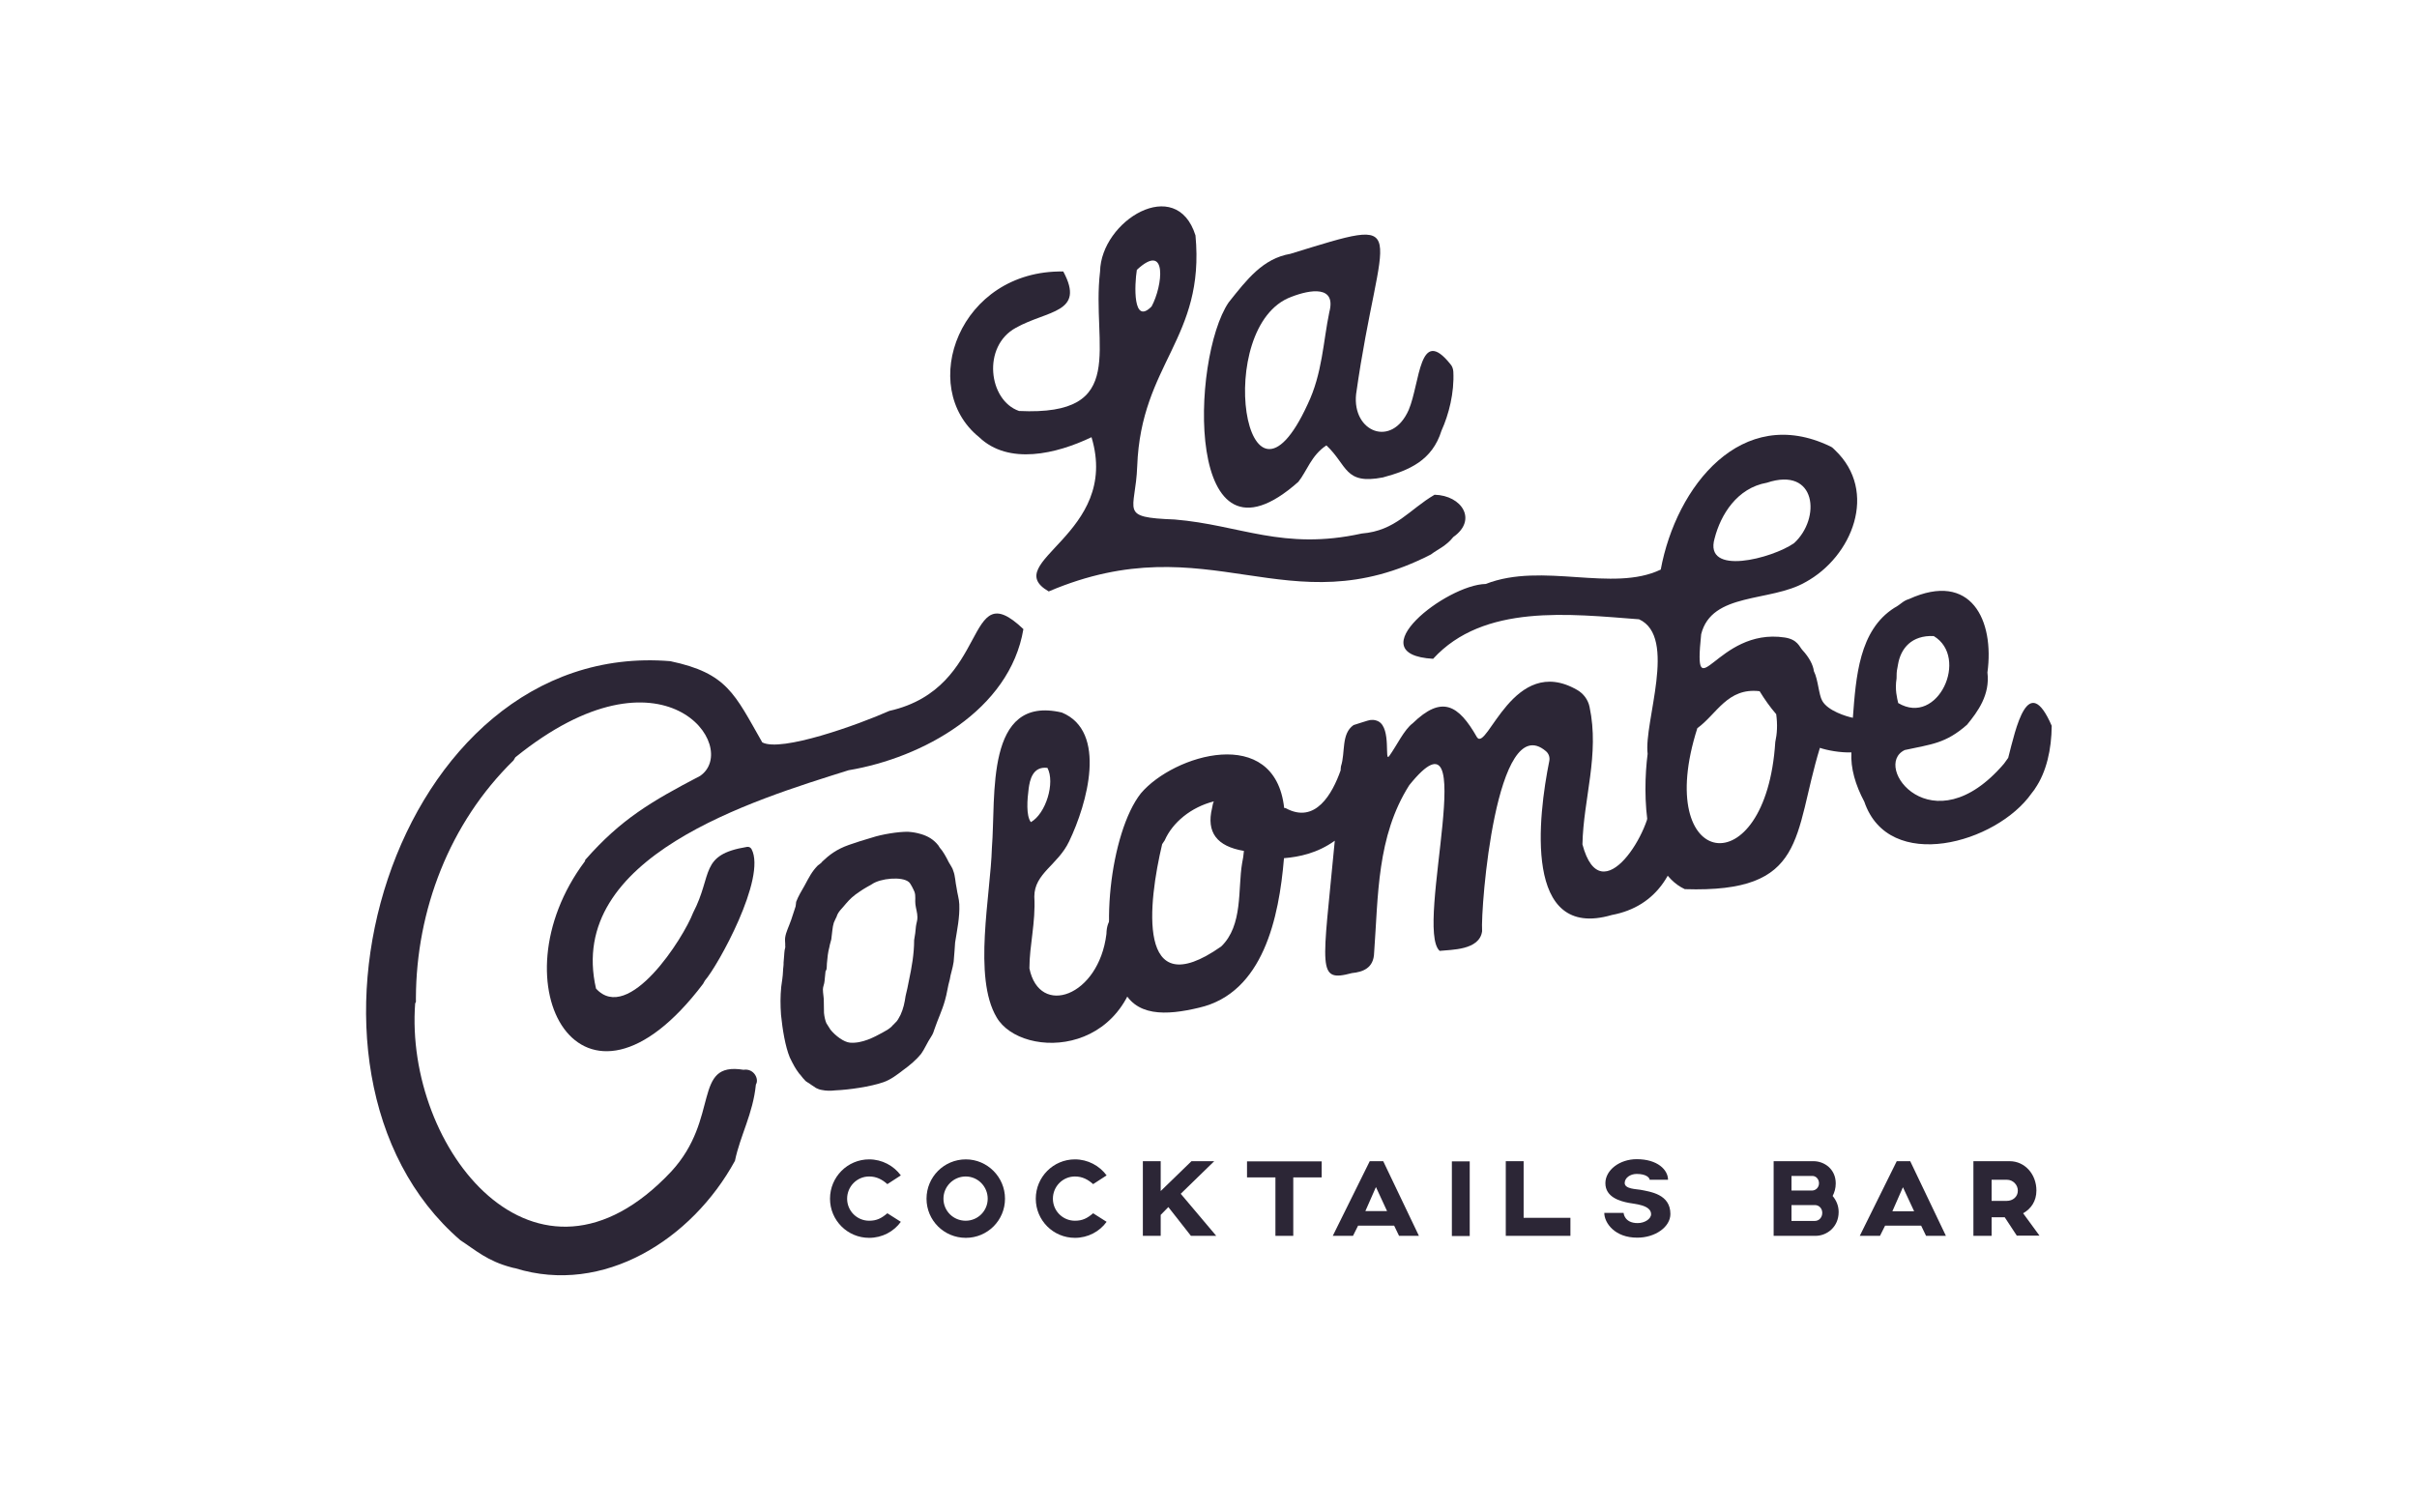<?xml version="1.0" encoding="utf-8"?>
<!-- Generator: Adobe Illustrator 27.5.0, SVG Export Plug-In . SVG Version: 6.00 Build 0)  -->
<svg version="1.1" id="Calque_19" xmlns="http://www.w3.org/2000/svg" xmlns:xlink="http://www.w3.org/1999/xlink" x="0px" y="0px"
	 viewBox="0 0 1327.3 830.4" style="enable-background:new 0 0 1327.3 830.4;" xml:space="preserve">
<style type="text/css">
	.st0{fill:#2C2636;}
</style>
<path class="st0" d="M785.8,304.5c3.3-2.6,8.4-4.6,12.3-9.6c13.3-9.3,4.8-22.8-10.3-23.2c-13.9,8.1-21.3,19.8-40,21.3
	c-43.3,9.5-66.7-4.7-102.7-7.7c-31.2-1.2-21.5-4.2-20.6-29.3c2.1-56.5,37.3-70,32-126.7c-10.5-33.5-51.9-8.1-52.4,19.8
	c-4.9,41,16.4,79.5-44.5,76.6c-16.8-5.8-20.4-35.6-1.7-45.7c17.3-9.7,38.3-8,26-30.9c-57.1-0.9-80.3,63.5-46.2,91
	c16.2,15.5,42.5,9.2,61.7,0c16.1,53.4-51.2,68.7-23.5,84.7C664.3,287.2,707,345,785.8,304.5z M624.3,148.2
	c17-15.8,14.2,8.9,8.1,20.1C622,178.9,623,156.4,624.3,148.2z"/>
<path class="st0" d="M798.1,204.1c-0.1-1.5-0.6-3-1.6-4.1c-17.2-21.5-16.6,10.2-22.9,25.1c-9.3,21.1-31.1,12.1-28.9-8.6
	c13.3-94.2,33.2-98.4-36.1-77.1c-15.1,2.6-23.8,14-33.9,26.7c-20.8,30.6-24.3,154.1,38.3,98.5c4.6-5.7,7.1-14.6,15.4-20
	c11.7,11,9.8,21.7,31,17.6c14.5-3.9,27.1-9.3,32.2-25.7C795.6,227.7,798.7,215.7,798.1,204.1z M730,171.4
	c-3.4,16.3-3.8,33.7-11.9,50.6c-34.3,74.8-52.2-43.2-8.9-59C719.5,159,733.9,156.6,730,171.4z"/>
<path class="st0" d="M387.1,538.5c7-7.9,34-56.5,25.6-72.2c-0.5-0.9-1.5-1.4-2.5-1.2c-26.3,4.3-18.6,15.1-29.6,36.2
	c-5.2,13.7-35.4,61.3-53.3,41.6C310.6,470.4,414.2,439.3,466,423c40.5-6.8,88.5-32.9,96-77.5c-32.8-31.3-17.5,32.3-73.6,44.9
	c-17.3,7.7-59.5,22.8-69.8,17.3c-15.2-26.6-19.2-38-50.5-44.6c-152.3-12.5-222.9,225.2-115.3,318c8.6,5.6,14.8,11.4,28,14.9
	c0.3,0.1,1.9,0.5,2.2,0.5c48.4,15,97-15.8,120.6-59c2.9-14,9.9-25.8,11.5-41.9c1.9-3-1.1-9-6.8-8.1c-28.4-4.6-12.6,26.5-39.7,55.9
	c-74.3,79.1-146.6-12.8-140.6-92.5c0.7-0.4,0.3-1.7,0.4-2.9c0.2-48.1,18.4-96,53.6-130.4l1-1.7c81.5-65.9,124-5.4,101.5,10.2
	c-26.8,14-43.5,23.8-63,46c-0.3,0.1-0.1,0.8-0.3,0.9c-50.5,67.4-1.7,155.3,64.9,67.3L387.1,538.5z"/>
<path class="st0" d="M448.1,597.5c1.2,0.5,1.8,0.9,3.3,1.1c2.3,0.5,4.8,0.5,7.4,0.2c7.3-0.3,19.3-2,26.4-4.5c4-1.4,7.6-4.2,10.6-6.5
	c3.8-2.7,7.6-6,10-9c1.8-2.4,3.4-6.3,5.5-9.4c1-1.5,1.5-2.9,1.9-4.3c1.8-5.3,4.2-10.2,5.7-15.6c1.2-4,1.5-7.6,2.7-11.7
	c0.3-2.5,1.6-6,2.1-9.6c0.4-4.1,0.6-7.9,0.8-10.6c1.1-7,2.6-13.8,2.3-21c-0.1-2.9-1.1-5.9-1.5-9c-0.7-3.1-0.7-6.6-1.8-9.3
	c-0.3-1.5-1.6-3.1-2.5-4.8c-1.4-2.9-3.3-6.2-4.8-7.8c-0.4-0.4-0.4-0.7-0.9-1.4c-2.7-3.4-5.8-5.1-9.4-6.2c-2.7-0.8-4.6-1.1-7.2-1.3
	c-5.3-0.1-14.5,1.4-19.9,3.2c-4.4,1.3-8.7,2.6-12.6,4c-6.8,2.4-10.8,5.5-14.6,9.1c-0.6,1-1.6,1.4-2.5,2.2c-3.3,3.4-4.6,6.1-7.3,11.1
	c-1.6,2.8-3.4,5.7-4.6,8.9c-0.1,0.5-0.1,1.6-0.3,2.5c-0.8,2.4-1.6,5-2.4,7.3c-1.2,3.5-2.9,6.8-3.3,9.6c-0.3,1.4,0.1,3.2,0,4.8
	c0.2,0.8-0.2,1.4-0.3,2.2c-0.3,2-0.3,4.4-0.6,6.9c0.1,1.6-0.3,3.1-0.3,4.6c-0.1,3-0.6,5.8-1,8.8c-0.5,5.3-0.5,9.8-0.1,15.4
	c0.8,7.9,2.3,17.2,4.8,23.3c2,4.1,3,6,5.1,8.8c1.1,1.1,1.9,2.5,3,3.5c0.8,1.2,2.3,1.6,3.6,2.7L448.1,597.5z M458.8,504.7l0.6-1.2
	c0.8-2.9,3.2-4.7,5.3-7.4c2-2.3,3.8-4.1,7.6-6.6c2.3-1.6,4.8-2.9,6.5-3.9c4.7-3.3,16.6-4.4,20.3-1.2c1,0.8,2.5,4,3.1,5.4
	c0.8,2.3,0.2,4.6,0.5,6.9c0.3,2.4,1.1,4.6,1.1,7c0.1,1.6-0.6,3.3-0.8,5c-0.2,2.4-0.5,5.1-1,7.6c0,7.5-1.3,14.9-2.9,22.4
	c-0.5,2.7-1.1,5.5-1.8,8.3c-0.5,3.5-1.2,7-2.8,10.4c-0.9,1.6-1.6,3.3-3.1,4.5c0,0.1-0.6,0.7-1,1c-1.6,2-3.4,2.8-5.8,4.2
	c-4.4,2.4-11.2,6.1-17.9,5.5c-3.3-0.3-8-3.8-10.7-7.2l-2.2-3.5c-0.6-1.4-1.1-3.5-1.3-5.6c-0.1-1.8,0-3.8-0.1-6.1
	c0.1-2.2-0.5-4.5-0.5-6.9c0-1.4,0.8-2.9,0.9-4.5c0.2-1.6,0.3-3.5,0.5-5c-0.1-0.5,0.5-1,0.5-1.2c0.3-0.9,0.2-2.5,0.3-3.5
	c0.3-3.3,0.5-5.8,1.4-9.2c0.2-1.4,0.7-2.6,1-4c0.5-3.3,0.6-6.8,1.4-9.2L458.8,504.7z"/>
<path class="st0" d="M626.5,513.4c-0.9-12.3-18.6-17.5-18.9-0.5c-4.2,34.4-36.8,45.9-42.3,18.9c0-12.6,3.5-25.2,2.7-39.4
	c0-12.8,12.9-17.3,19.1-30.3c9.9-20.6,21.2-60.4-4-70.8c-42.4-9.9-36.1,46-38.4,74.3c-0.7,25.9-10.5,71.1,2.6,93.1
	C561,582.3,626.2,581.5,626.5,513.4z M564.9,433c0.6-4.4,2.1-12.3,10.3-11.3c4.3,8.1-0.8,25.1-9.1,29.8
	C563.4,447.9,564.1,439.1,564.9,433z"/>
<path class="st0" d="M924,448.3c0.8-3.4,0-9.2-3.1-12.2c-3-2.1-13.5-5.7-14.3,2.3c1.2,16.7-27.3,64.2-37.6,25.3
	c0.5-24.9,9.5-49.3,3.9-75.5c-0.8-3.9-3.3-7.3-6.8-9.3c-35-20.2-49.4,34.2-55,26c-10.3-18.1-19.4-23.1-35.3-7.7
	c-4.8,3.6-8.6,12-12.9,18c-2.8,3.9,1.3-15.1-5.9-19c-1.9-1-4.1-1.1-6.1-0.4c-2.1,0.7-4.7,1.4-7.6,2.4c-6.9,4.8-4.4,15.1-6.9,22.6
	c-0.1,0.8-0.2,1.6-0.2,2.3c-4.5,12.7-13.8,29.7-30.2,20.7c-0.3,0-0.5-0.1-0.8-0.1c-5.1-46.1-60.7-29.3-78.7-8
	c-16.8,21.3-23.9,81.2-10.4,106.2c6.7,16.8,24.5,15.8,42.4,11.5c35.2-8.1,43.9-49.5,46.6-82.1c8.3-0.7,18.3-2.7,27.9-9.6
	c-6.7,71.2-10.1,77.9,9.4,72.7c6-0.6,12-2.7,12.2-11.2c2.3-31.1,1.4-63.8,19.3-92c40.5-50.3,2.5,78.6,16.7,91
	c6.4-0.7,21.9-0.3,23.3-10.8c-0.9-13,7.7-122,35-98.9c1.6,1.3,2.3,3.4,1.9,5.4c-6.1,30.2-14.5,98.9,34.3,84.6
	C909.8,497.9,922.7,478.3,924,448.3z M639.6,461.5c4.3-9.8,14.4-18.2,27-21.4c-0.3,0.8-0.3,0-1,3.7c-3.2,13.3,2.6,21,17.5,23.5
	c-0.2,2.2-0.5,4.6-1,6.8c-2.4,14.1,0.6,34.1-11.5,45.7c-46.9,32.9-40-24.2-32.4-56.2L639.6,461.5z"/>
<path class="st0" d="M954.2,252.9c0-1.1-0.4-1.8-1.2-1.6c-0.1,0.8-0.6,0.9-0.7,1.5C953.1,252.9,953.5,253.3,954.2,252.9z"/>
<path class="st0" d="M978.9,446.9c-1-0.6-0.5,0.1-1.8,0.4C977.3,449.2,979.9,448.6,978.9,446.9z"/>
<path class="st0" d="M979.8,440c0.1-0.6,0.3-0.9,0.9-0.8c0-1.1-0.4-1.8-1.5-1.8c0.1,0.5-0.1,0.8-0.7,0.7
	C978.5,439.2,979,439.9,979.8,440z"/>
<path class="st0" d="M1005,245.1c-48.5-23.3-84.5,21.8-93,67.7c-26.5,12.7-64.9-4.3-96.1,7.9c-21.7,0.4-70.6,38.7-28.9,41.1
	c27.7-30.3,74.9-24.6,113.1-21.7c21.2,9.7,2.5,56.6,4.7,73.9c-2.9,22.4-2.1,63.8,20.4,74.3c67.4,2.2,59.4-29.2,74.2-77.6
	c4.1,1.4,11.2,2.7,17.3,2.5c-0.5,8.7,2.2,17.9,7.1,27.1c13.4,39.4,72.6,22.9,91.9-4.7c0,0,1.9-2.4,1.9-2.6c6.2-9,9-21.5,9.1-34.4
	c-13.1-30.2-19.7,1.4-23.9,17.6l-2.3,3.2c-39.4,46-72.8,1.2-54.5-7.5c14.6-3.2,22.4-3.5,34.2-13.9c5.9-7.2,12.7-16.4,11.2-28.7
	c3.9-28.4-8.8-55.9-43.1-40.3c-3.4,1-4.4,2.9-8,4.8c-19.4,12.3-21.1,37.9-22.8,60.4c-3.5-0.7-13.7-3.8-16.8-9.3
	c-2-3.5-2.2-11.5-4.6-16.3c-0.4-3.4-2.6-7.6-6.3-11.6c-1.7-1.8-2.6-5.8-9.7-6.9c-37.6-5.7-50.4,41.9-45.9-1.8
	c5.8-23.2,37.8-17.5,57.1-28.5c25.9-14,40.3-49.9,16.4-72.6c-0.2-0.2-0.3-0.3-0.5-0.5l0,0C1006.7,246.1,1005.9,245.5,1005,245.1z
	 M1041.5,372.6c0-2.2,0-3.8,0.5-6l0.3-1.7c1.5-8.8,7.4-16.1,19.6-15.6c19.6,11.7,2.3,49.8-19.5,36.8
	C1041.8,383.4,1040.5,378.8,1041.5,372.6z M941.6,295.6c3.3-12.8,12.2-27.6,28.7-30.5c27.3-9.1,29.8,19.6,14.9,33.2
	C973.4,306.6,935.4,316.7,941.6,295.6z M974.9,407.5c-5.1,79.9-67.7,70.3-42.8-7.6c10.7-7.7,16.5-22.4,34.2-20.3
	c2.7,4.4,5.7,8.7,9.1,12.6C976.2,398,975.9,403,974.9,407.5z"/>
<g>
	<path class="st0" d="M494.7,671c-3.9,5.4-10.3,8.8-17.4,8.8c-11.9,0-21.5-9.6-21.5-21.5c0-11.9,9.6-21.6,21.5-21.6
		c7.1,0,13.5,3.5,17.4,8.8l-7.4,4.8c-2.8-2.5-5.9-4.2-10-4.2c-6.7,0-12.1,5.5-12.1,12.2c0,6.7,5.4,12.1,12.1,12.1
		c4.1,0,6.7-1.3,10-4.1L494.7,671z"/>
	<path class="st0" d="M551.9,658.3c0,11.9-9.6,21.5-21.5,21.5c-12,0-21.6-9.6-21.6-21.5c0-11.9,9.6-21.6,21.6-21.6
		C542.2,636.7,551.9,646.4,551.9,658.3z M542.4,658.3c0-6.7-5.4-12.2-12.1-12.2c-6.7,0-12.2,5.5-12.2,12.2c0,6.7,5.4,12.1,12.2,12.1
		C537,670.4,542.4,665,542.4,658.3z"/>
	<path class="st0" d="M607.7,671c-3.9,5.4-10.3,8.8-17.4,8.8c-11.9,0-21.5-9.6-21.5-21.5c0-11.9,9.6-21.6,21.5-21.6
		c7.1,0,13.5,3.5,17.4,8.8l-7.4,4.8c-2.8-2.5-5.9-4.2-10-4.2c-6.7,0-12.1,5.5-12.1,12.2c0,6.7,5.4,12.1,12.1,12.1
		c4.1,0,6.7-1.3,10-4.1L607.7,671z"/>
	<path class="st0" d="M641.6,662.9l-4.2,4.3v11.5h-9.8v-41h9.8v16.4l16.9-16.4h12.5l-18.4,17.9l19.5,23.1h-13.9L641.6,662.9z"/>
	<path class="st0" d="M725.8,646.6h-15.6v32.1h-9.8v-32.1h-15.6v-8.8h41V646.6z"/>
	<path class="st0" d="M765.6,673.1h-19.8l-2.8,5.6h-11.1l20.3-41h7.4l19.6,41h-10.9L765.6,673.1z M761.7,665.1l-6.1-13.2l-5.8,13.2
		H761.7z"/>
	<path class="st0" d="M807.1,637.8v41h-9.8v-41H807.1z"/>
	<path class="st0" d="M862.4,668.9v9.8h-35.5v-41h9.8v31.1H862.4z"/>
	<path class="st0" d="M881,666.1h10.6c0,0.1,0.4,5.6,7.7,5.6c3.9,0,7.4-2.3,7.4-4.9c0-5.2-9.5-5.6-12.2-6.2
		c-4.8-0.9-12.9-3.1-12.9-10.8c0-7.2,7.8-13.2,17.2-13.2c11.5,0,17.2,5.9,17.2,11.3h-10.1c0-1-1.7-3.2-7.1-3.2c-3.6,0-6.6,2.2-6.6,5
		c0,3.3,6.4,3.3,8.6,3.7c5.7,1.1,16.5,2.5,16.5,13.3c0,7.1-8.3,13-18.1,13C886.8,679.8,881,671.6,881,666.1z"/>
	<path class="st0" d="M1009.7,665.6c0,8.2-6.4,13.1-12.7,13.1H974v-41h21.9c5.9,0,12.2,4.3,12.2,12.2c0,2.7-0.7,5-1.7,6.9
		C1008.3,659.1,1009.7,662,1009.7,665.6z M983.8,653.8h11.5c1.9-0.1,3.6-1.7,3.6-4c0-2.3-1.7-4-3.6-4h-11.5V653.8z M1000.7,666.1
		c0-2.6-1.9-4.3-4-4.3h-12.9v8.7h12.9C998.9,670.5,1000.7,668.6,1000.7,666.1z"/>
	<path class="st0" d="M1055,673.1h-19.8l-2.8,5.6h-11.1l20.3-41h7.4l19.6,41h-10.9L1055,673.1z M1051.1,665.1L1045,652l-5.8,13.2
		H1051.1z"/>
	<path class="st0" d="M1107.6,678.7l-6.7-10.2h-7.2v10.2h-10v-41c0,0,15.1,0,19.9,0c8.4,0,14.7,7.2,14.7,16.1c0,5.9-3,10.1-7.3,12.5
		l9,12.3H1107.6z M1093.7,659.5h8.3c3.3,0,6.1-2.2,6.1-5.6c0-3.3-2.7-6-6-6h-8.4V659.5z"/>
</g>
</svg>
